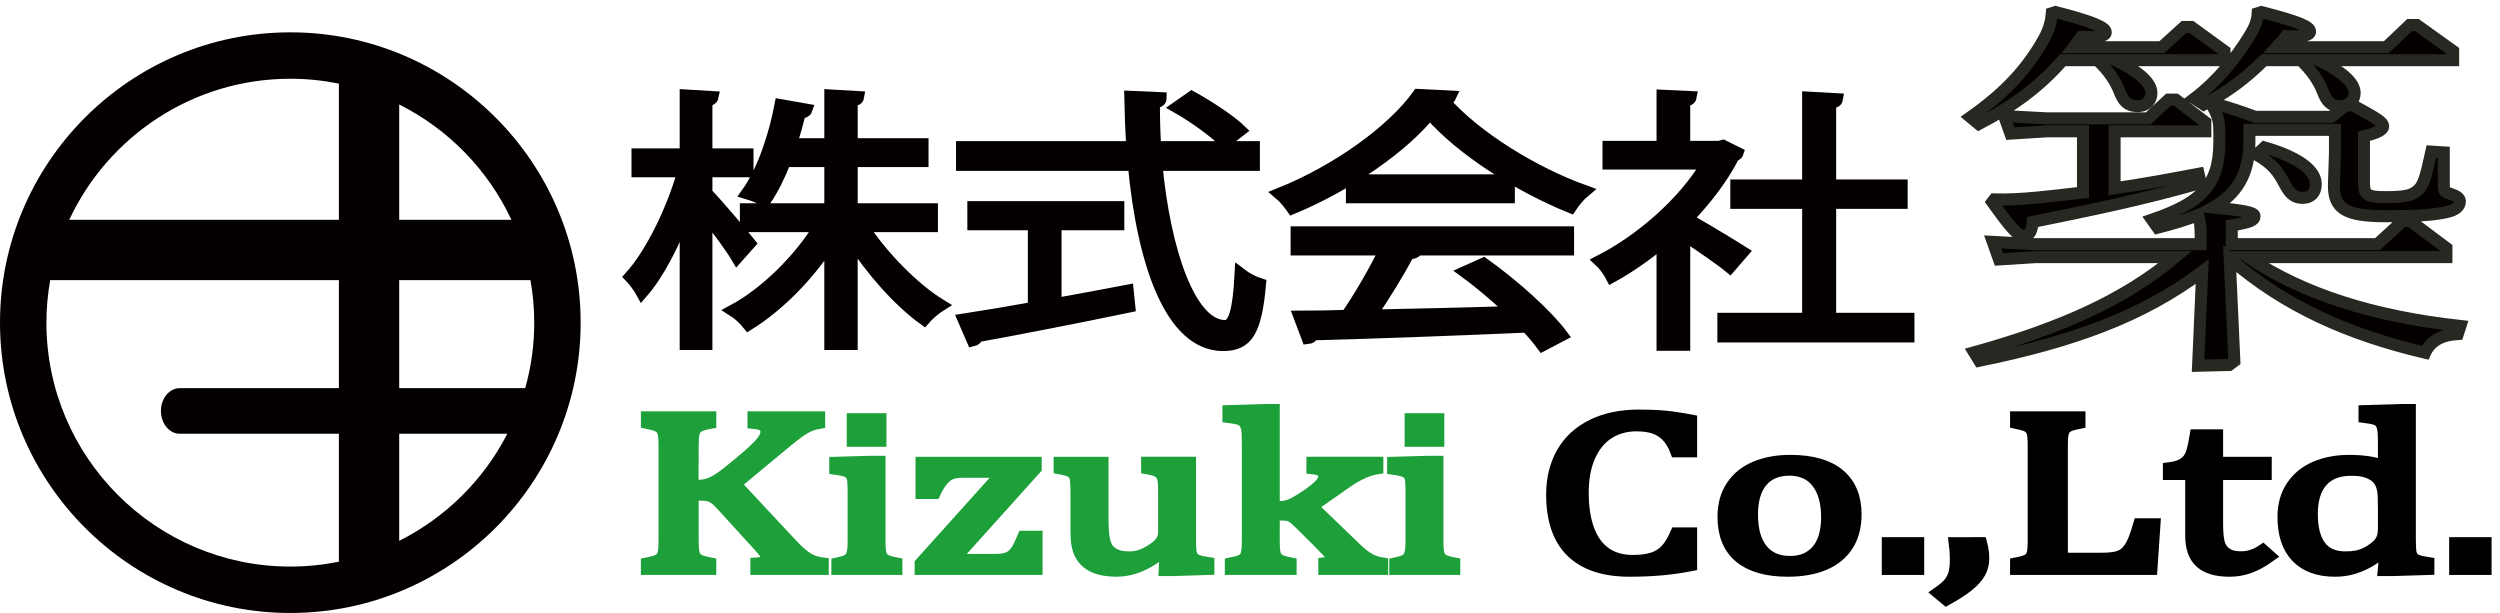 <svg width="208" height="51" viewBox="0 0 208 51" fill="none" xmlns="http://www.w3.org/2000/svg">
<path d="M24.155 2.69C10.836 2.69 0 13.526 0 26.845C0 40.164 10.836 51 24.155 51C37.474 51 48.31 40.164 48.31 26.845C48.31 13.526 37.474 2.69 24.155 2.69ZM42.549 18.287H33.214V8.694C37.305 10.744 40.609 14.134 42.549 18.287ZM44.449 26.845C44.449 28.733 44.184 30.559 43.7 32.294H33.214V23.308H44.133C44.337 24.457 44.449 25.638 44.449 26.845ZM24.155 6.552C25.538 6.552 26.888 6.693 28.194 6.957V18.287H5.761C8.996 11.364 16.023 6.552 24.155 6.552ZM3.862 26.845C3.862 25.638 3.974 24.457 4.178 23.308H28.195V32.294H14.953C14.089 32.294 13.389 33.143 13.389 34.191C13.389 35.238 14.089 36.087 14.953 36.087H28.194V46.733C26.888 46.998 25.538 47.138 24.155 47.138C12.965 47.138 3.862 38.035 3.862 26.845ZM33.214 44.996V36.087H42.212C40.238 39.928 37.078 43.06 33.214 44.996Z" fill="#040000"/>
<path d="M57.617 40.425H57.993C58.31 40.425 58.601 40.388 58.864 40.314C59.127 40.24 59.422 40.101 59.748 39.898C60.073 39.695 60.57 39.316 61.238 38.762C62.04 38.102 62.587 37.625 62.88 37.329C63.247 36.978 63.493 36.683 63.619 36.442C63.719 36.264 63.769 36.091 63.769 35.925C63.769 35.678 63.673 35.499 63.481 35.385C63.289 35.271 63.026 35.202 62.692 35.177V34.724H68.154V35.177C67.887 35.22 67.624 35.296 67.365 35.403C67.106 35.511 66.841 35.659 66.569 35.847C66.297 36.035 65.899 36.344 65.373 36.776L61.163 40.268L65.723 45.156C66.207 45.674 66.587 46.036 66.863 46.242C67.139 46.449 67.402 46.599 67.653 46.695C67.903 46.79 68.171 46.854 68.454 46.885V47.337H62.93V46.885C63.239 46.866 63.464 46.823 63.607 46.755C63.748 46.688 63.82 46.586 63.82 46.45C63.82 46.34 63.772 46.206 63.676 46.048C63.58 45.892 63.427 45.702 63.219 45.48L60.299 42.274C59.957 41.892 59.707 41.639 59.548 41.516C59.389 41.393 59.218 41.303 59.034 41.244C58.85 41.185 58.604 41.156 58.295 41.156H57.631V45.027C57.631 45.44 57.649 45.743 57.687 45.933C57.725 46.123 57.787 46.275 57.875 46.386C57.962 46.497 58.092 46.589 58.263 46.663C58.434 46.737 58.712 46.811 59.096 46.885V47.337H53.822V46.885C54.34 46.786 54.687 46.677 54.862 46.557C55.038 46.437 55.152 46.266 55.207 46.044C55.261 45.822 55.288 45.483 55.288 45.027V37.034C55.288 36.609 55.267 36.299 55.225 36.105C55.184 35.911 55.115 35.76 55.019 35.652C54.923 35.544 54.795 35.458 54.637 35.393C54.478 35.329 54.207 35.256 53.823 35.176V34.723H59.097V35.176C58.729 35.244 58.464 35.311 58.301 35.379C58.138 35.447 58.008 35.532 57.913 35.634C57.818 35.735 57.746 35.887 57.7 36.091C57.654 36.294 57.631 36.608 57.631 37.033L57.617 40.425Z" fill="#1DA03A" stroke="#1DA03A" stroke-miterlimit="10"/>
<path d="M69.669 46.883C69.995 46.809 70.227 46.745 70.365 46.689C70.503 46.634 70.62 46.557 70.716 46.458C70.812 46.36 70.886 46.209 70.941 46.006C70.996 45.802 71.023 45.485 71.023 45.054V41.026C71.023 40.631 71.014 40.314 70.997 40.074C70.981 39.834 70.922 39.641 70.822 39.496C70.721 39.351 70.569 39.244 70.364 39.173C70.159 39.102 69.87 39.042 69.493 38.993V38.504L72.412 38.421H73.177V45.027C73.177 45.557 73.21 45.925 73.277 46.131C73.344 46.337 73.471 46.494 73.66 46.602C73.848 46.71 74.154 46.804 74.581 46.884V47.337H69.669V46.883ZM73.253 34.88V36.673H70.948V34.88H73.253Z" fill="#1DA03A" stroke="#1DA03A" stroke-miterlimit="10"/>
<path d="M86.244 44.657V47.336H76.597V46.883L83.463 39.251H80.067C79.65 39.251 79.32 39.307 79.078 39.418C78.835 39.529 78.606 39.713 78.389 39.972C78.171 40.231 77.963 40.579 77.762 41.016H76.672V38.503H86.169V38.965L79.316 46.588H82.611C83.045 46.588 83.37 46.563 83.588 46.514C83.804 46.465 83.992 46.386 84.151 46.279C84.309 46.171 84.464 45.999 84.614 45.766C84.765 45.531 84.944 45.162 85.153 44.657L86.244 44.657Z" fill="#1DA03A" stroke="#1DA03A" stroke-miterlimit="10"/>
<path d="M88.16 38.503H91.731V43.206C91.731 43.927 91.768 44.475 91.843 44.85C91.918 45.226 92.031 45.51 92.181 45.7C92.332 45.892 92.545 46.051 92.821 46.181C93.096 46.31 93.476 46.375 93.961 46.375C94.278 46.375 94.583 46.329 94.875 46.236C95.168 46.144 95.493 45.982 95.852 45.751C96.211 45.52 96.468 45.29 96.623 45.062C96.777 44.834 96.854 44.569 96.854 44.268V40.803C96.854 40.452 96.842 40.187 96.817 40.008C96.791 39.829 96.75 39.687 96.691 39.578C96.633 39.47 96.564 39.383 96.485 39.315C96.405 39.247 96.293 39.186 96.147 39.13C96.001 39.075 95.765 39.016 95.439 38.955V38.502H99.009V44.813C99.009 45.288 99.022 45.63 99.047 45.838C99.072 46.048 99.126 46.214 99.21 46.338C99.294 46.462 99.423 46.561 99.598 46.638C99.773 46.715 100.086 46.788 100.538 46.855V47.336L97.669 47.428H96.904L96.979 45.913L96.791 45.876C96.099 46.43 95.436 46.837 94.806 47.096C94.175 47.354 93.542 47.484 92.908 47.484C92.148 47.484 91.521 47.373 91.028 47.151C90.535 46.929 90.168 46.599 89.926 46.157C89.684 45.717 89.562 45.097 89.562 44.296V40.803C89.562 40.286 89.535 39.93 89.481 39.736C89.427 39.542 89.323 39.388 89.168 39.274C89.013 39.16 88.677 39.054 88.16 38.956V38.503H88.16Z" fill="#1DA03A" stroke="#1DA03A" stroke-miterlimit="10"/>
<path d="M105.975 42.189H106.376C106.652 42.189 106.877 42.168 107.052 42.125C107.261 42.069 107.491 41.975 107.741 41.843C107.992 41.71 108.347 41.487 108.807 41.172C109.19 40.907 109.481 40.683 109.677 40.498C109.873 40.313 110.009 40.144 110.084 39.99C110.151 39.86 110.184 39.731 110.184 39.602C110.184 39.417 110.107 39.272 109.953 39.167C109.798 39.063 109.546 38.992 109.195 38.955V38.502H114.595V38.955C114.211 39.01 113.802 39.137 113.367 39.334C112.933 39.531 112.486 39.789 112.027 40.11L109.145 42.124L112.753 45.598C113.171 46.005 113.549 46.305 113.887 46.499C114.225 46.693 114.594 46.82 114.995 46.883V47.335H110.184V46.883C110.402 46.864 110.562 46.829 110.667 46.776C110.771 46.724 110.823 46.636 110.823 46.513C110.823 46.421 110.8 46.33 110.754 46.241C110.708 46.151 110.614 46.03 110.472 45.876C110.33 45.721 110.071 45.453 109.695 45.072L108.205 43.593C107.921 43.316 107.718 43.134 107.597 43.048C107.477 42.962 107.348 42.9 107.215 42.863C107.082 42.826 106.902 42.808 106.676 42.808H105.975V45.025C105.975 45.555 106.008 45.923 106.075 46.129C106.142 46.336 106.269 46.493 106.458 46.6C106.646 46.708 106.952 46.803 107.379 46.883V47.335H102.405V46.883C102.823 46.803 103.113 46.719 103.276 46.633C103.439 46.547 103.556 46.444 103.627 46.324C103.698 46.204 103.748 46.041 103.778 45.834C103.807 45.629 103.821 45.359 103.821 45.026V37.292C103.821 36.701 103.815 36.288 103.802 36.054C103.79 35.82 103.756 35.621 103.702 35.459C103.648 35.295 103.573 35.167 103.477 35.075C103.381 34.982 103.252 34.908 103.089 34.853C102.926 34.797 102.631 34.742 102.206 34.687V34.206L105.225 34.114H105.976V42.189H105.975Z" fill="#1DA03A" stroke="#1DA03A" stroke-miterlimit="10"/>
<path d="M116.085 46.883C116.411 46.809 116.643 46.745 116.781 46.689C116.919 46.634 117.035 46.557 117.131 46.458C117.227 46.36 117.303 46.209 117.357 46.006C117.411 45.802 117.438 45.485 117.438 45.054V41.026C117.438 40.631 117.429 40.314 117.413 40.074C117.396 39.834 117.338 39.641 117.237 39.496C117.137 39.351 116.985 39.244 116.78 39.173C116.575 39.102 116.286 39.042 115.909 38.993V38.504L118.828 38.421H119.593V45.027C119.593 45.557 119.626 45.925 119.693 46.131C119.76 46.337 119.887 46.494 120.075 46.602C120.263 46.71 120.57 46.804 120.996 46.884V47.337H116.085L116.085 46.883ZM119.668 34.88V36.673H117.363V34.88H119.668Z" fill="#1DA03A" stroke="#1DA03A" stroke-miterlimit="10"/>
<path d="M140.702 34.991V37.551H139.462C139.262 37.015 139.007 36.588 138.698 36.27C138.389 35.953 138.03 35.727 137.621 35.591C137.211 35.456 136.719 35.388 136.142 35.388C135.282 35.388 134.516 35.599 133.843 36.02C133.171 36.442 132.643 37.077 132.259 37.924C131.875 38.771 131.682 39.795 131.682 40.996C131.682 42.203 131.841 43.234 132.159 44.087C132.476 44.94 132.943 45.584 133.562 46.018C134.18 46.453 134.94 46.67 135.842 46.67C136.527 46.67 137.087 46.598 137.521 46.453C137.956 46.308 138.321 46.078 138.617 45.764C138.914 45.451 139.196 44.988 139.463 44.378H140.703V47.021C139.918 47.175 139.114 47.29 138.291 47.367C137.468 47.444 136.565 47.483 135.579 47.483C133.458 47.483 131.854 46.953 130.768 45.894C129.682 44.834 129.14 43.254 129.14 41.154C129.14 39.835 129.422 38.68 129.985 37.688C130.55 36.697 131.378 35.93 132.472 35.388C133.566 34.846 134.873 34.575 136.394 34.575C137.153 34.575 137.855 34.604 138.498 34.663C139.141 34.721 139.876 34.832 140.702 34.991Z" fill="black" stroke="black" stroke-miterlimit="10"/>
<path d="M148.746 47.484C147.009 47.484 145.683 47.107 144.768 46.352C143.854 45.597 143.396 44.481 143.396 43.002C143.396 41.986 143.637 41.126 144.117 40.424C144.596 39.722 145.254 39.2 146.09 38.858C146.924 38.517 147.877 38.345 148.946 38.345C150.733 38.345 152.086 38.729 153.005 39.496C153.923 40.263 154.383 41.364 154.383 42.799C154.383 43.821 154.153 44.684 153.694 45.386C153.234 46.088 152.583 46.614 151.739 46.962C150.896 47.31 149.898 47.484 148.746 47.484ZM145.764 42.809C145.764 44.078 146.037 45.053 146.585 45.733C147.132 46.414 147.915 46.755 148.934 46.755C149.493 46.755 149.969 46.654 150.362 46.455C150.754 46.255 151.074 45.985 151.321 45.646C151.566 45.307 151.744 44.914 151.853 44.468C151.961 44.021 152.016 43.555 152.016 43.068C152.016 42.163 151.88 41.411 151.609 40.813C151.337 40.216 150.968 39.777 150.5 39.496C150.032 39.216 149.498 39.076 148.896 39.076C147.885 39.076 147.111 39.399 146.572 40.046C146.033 40.693 145.764 41.614 145.764 42.809Z" fill="black" stroke="black" stroke-miterlimit="10"/>
<path d="M159.594 45.192V47.336H157.064V45.192H159.594Z" fill="black" stroke="black" stroke-miterlimit="10"/>
<path d="M164.831 45.192C164.948 45.624 165.006 46.049 165.006 46.468C165.006 46.899 164.906 47.294 164.706 47.65C164.506 48.007 164.186 48.363 163.747 48.717C163.309 49.071 162.705 49.461 161.937 49.886L161.261 49.323C161.687 49.028 161.995 48.761 162.188 48.524C162.38 48.286 162.518 48.017 162.602 47.715C162.685 47.414 162.727 47.035 162.727 46.579C162.727 46.111 162.698 45.649 162.639 45.193L164.831 45.192Z" fill="black" stroke="black" stroke-miterlimit="10"/>
<path d="M171.547 46.486H174.829C175.188 46.486 175.489 46.471 175.731 46.44C175.973 46.409 176.18 46.362 176.351 46.297C176.522 46.232 176.677 46.143 176.815 46.029C176.953 45.915 177.084 45.765 177.209 45.581C177.334 45.396 177.453 45.164 177.566 44.883C177.679 44.603 177.819 44.182 177.986 43.622H179.251L179 47.336H167.737V46.883C168.255 46.785 168.602 46.676 168.777 46.556C168.953 46.436 169.067 46.264 169.122 46.043C169.176 45.821 169.203 45.482 169.203 45.026V37.034C169.203 36.609 169.182 36.299 169.141 36.105C169.099 35.911 169.03 35.76 168.934 35.652C168.838 35.544 168.711 35.458 168.552 35.393C168.393 35.329 168.121 35.256 167.737 35.176V34.723H173.011V35.176C172.644 35.25 172.383 35.316 172.228 35.374C172.074 35.433 171.946 35.512 171.847 35.61C171.746 35.709 171.671 35.859 171.621 36.062C171.571 36.266 171.546 36.589 171.546 37.032L171.547 46.486Z" fill="black" stroke="black" stroke-miterlimit="10"/>
<path d="M180.454 38.965C180.871 38.916 181.209 38.829 181.468 38.706C181.727 38.583 181.93 38.424 182.076 38.23C182.222 38.036 182.337 37.793 182.42 37.501C182.504 37.208 182.591 36.782 182.683 36.221H184.462V38.503H188.509V39.437H184.462V43.548C184.462 44.146 184.496 44.622 184.563 44.976C184.629 45.33 184.755 45.607 184.939 45.807C185.122 46.007 185.331 46.15 185.565 46.237C185.799 46.323 186.1 46.367 186.467 46.367C186.801 46.367 187.114 46.315 187.406 46.214C187.698 46.112 187.987 45.966 188.271 45.775L188.834 46.275C188.241 46.699 187.679 47.008 187.149 47.199C186.619 47.39 186.07 47.485 185.502 47.485C184.424 47.485 183.623 47.25 183.097 46.778C182.571 46.307 182.308 45.569 182.308 44.565V39.437H180.454V38.965Z" fill="black" stroke="black" stroke-miterlimit="10"/>
<path d="M198.344 37.292C198.344 36.701 198.338 36.288 198.325 36.054C198.313 35.82 198.279 35.621 198.225 35.459C198.171 35.295 198.096 35.167 198 35.075C197.904 34.982 197.774 34.908 197.611 34.853C197.448 34.797 197.154 34.742 196.728 34.687V34.206L199.76 34.114H200.499V44.813C200.499 45.294 200.512 45.638 200.536 45.844C200.562 46.05 200.616 46.215 200.699 46.339C200.783 46.462 200.914 46.562 201.094 46.639C201.273 46.716 201.588 46.788 202.039 46.856V47.337L199.083 47.429H198.331L198.481 45.914L198.293 45.877C197.767 46.289 197.31 46.599 196.922 46.805C196.534 47.011 196.12 47.176 195.681 47.3C195.242 47.423 194.772 47.484 194.272 47.484C192.902 47.484 191.845 47.101 191.102 46.334C190.358 45.567 189.987 44.46 189.987 43.012C189.987 42.002 190.229 41.144 190.714 40.439C191.198 39.733 191.851 39.208 192.674 38.863C193.497 38.518 194.422 38.346 195.449 38.346C196 38.346 196.502 38.378 196.952 38.442C197.403 38.507 197.867 38.614 198.343 38.761V37.292H198.344ZM198.344 41.857C198.344 41.376 198.315 40.991 198.256 40.702C198.197 40.412 198.099 40.169 197.961 39.972C197.823 39.775 197.638 39.608 197.404 39.473C197.17 39.337 196.914 39.239 196.633 39.177C196.354 39.116 196.017 39.085 195.625 39.085C194.556 39.085 193.742 39.401 193.182 40.032C192.623 40.663 192.343 41.57 192.343 42.753C192.343 43.936 192.573 44.835 193.032 45.451C193.492 46.067 194.188 46.375 195.124 46.375C195.492 46.375 195.796 46.352 196.039 46.306C196.281 46.26 196.519 46.186 196.753 46.084C196.987 45.983 197.225 45.843 197.467 45.664C197.709 45.485 197.888 45.322 198 45.175C198.113 45.027 198.199 44.857 198.257 44.666C198.316 44.475 198.345 44.229 198.345 43.927V41.857H198.344Z" fill="black" stroke="black" stroke-miterlimit="10"/>
<path d="M206.8 45.192V47.336H204.27V45.192H206.8Z" fill="black" stroke="black" stroke-miterlimit="10"/>
<path d="M58.773 16.076C59.607 16.923 61.869 19.596 62.38 20.242L61.33 21.422C60.873 20.643 59.715 19.061 58.773 17.88V28.619H57.05V17.635C56.081 20.242 54.763 22.804 53.417 24.342C53.201 23.941 52.77 23.362 52.448 23.027C54.197 21.089 55.974 17.435 56.863 14.249H53.04V12.845H57.05V7.944L59.285 8.078C59.258 8.211 59.123 8.323 58.773 8.367V12.845H62.191V14.249H58.773L58.773 16.076ZM77.535 18.816H71.748C73.39 21.334 76.027 24.029 78.261 25.388C77.831 25.655 77.212 26.19 76.888 26.569C74.843 25.099 72.501 22.492 70.859 19.886V28.619H69.082V20.086C67.305 22.893 64.721 25.477 62.272 26.992C61.976 26.613 61.438 26.101 61.007 25.834C63.672 24.408 66.499 21.623 68.221 18.816H62.057V17.412H69.083V13.402H65.315C64.857 14.582 64.292 15.741 63.646 16.677C63.27 16.477 62.623 16.209 62.166 16.075C63.592 14.07 64.508 11.018 64.938 8.745L67.092 9.124C67.038 9.28 66.849 9.369 66.553 9.369C66.365 10.126 66.123 11.04 65.799 11.998H69.083V7.943L71.398 8.077C71.372 8.233 71.21 8.344 70.86 8.389V11.998H76.755V13.401H70.86V17.411H77.536L77.535 18.816Z" fill="#040000" stroke="#040000" stroke-miterlimit="10"/>
<path d="M104.322 13.714H96.219C96.892 20.933 99.019 27.126 101.926 27.126C102.706 27.126 103.056 25.834 103.217 22.804C103.648 23.138 104.321 23.494 104.833 23.651C104.483 27.572 103.756 28.708 101.764 28.708C97.377 28.708 95.089 21.779 94.335 13.714H80.042V12.244H94.201C94.12 10.862 94.066 9.459 94.039 8.056L96.569 8.167C96.569 8.367 96.408 8.479 96.004 8.524C96.004 9.771 96.031 11.019 96.112 12.244H104.322V13.714ZM87.821 18.66V25.3C89.786 24.943 91.831 24.565 93.823 24.185L93.958 25.5C89.355 26.458 84.402 27.416 81.307 27.973C81.279 28.151 81.118 28.285 80.93 28.329L80.176 26.591C81.764 26.346 83.782 26.012 86.017 25.611V18.66H80.983V17.235H93.043V18.66H87.821ZM99.153 8.078C100.606 8.88 102.356 10.039 103.191 10.841L101.926 11.821C101.091 10.996 99.395 9.749 97.942 8.924L99.153 8.078Z" fill="#040000" stroke="#040000" stroke-miterlimit="10"/>
<path d="M120.663 8.034C120.582 8.212 120.367 8.323 120.098 8.367C122.736 11.398 127.608 14.383 131.834 15.898C131.403 16.255 130.973 16.789 130.677 17.235C126.397 15.497 121.552 12.445 118.967 9.437C116.734 12.2 112.238 15.363 107.528 17.324C107.312 17.012 106.854 16.433 106.478 16.121C111.216 14.227 115.872 10.886 117.999 7.9L120.663 8.034ZM107.878 20.754V19.329H130.462V20.754H117.514L117.837 20.844C117.756 21 117.541 21.067 117.191 21.089C116.383 22.604 115.172 24.609 114.015 26.258C117.595 26.191 121.767 26.079 125.858 25.968C124.647 24.809 123.247 23.607 121.902 22.626L123.436 21.936C125.966 23.741 128.684 26.191 129.95 27.884L128.335 28.732C127.985 28.263 127.554 27.729 127.016 27.172C120.475 27.461 113.53 27.706 109.223 27.818C109.169 28.019 109.007 28.108 108.792 28.13L108.12 26.347C109.25 26.347 110.569 26.325 112.049 26.28C113.153 24.676 114.418 22.493 115.253 20.755L107.878 20.754ZM112.48 15.007H125.535V16.41H112.48V15.007Z" fill="#040000" stroke="#040000" stroke-miterlimit="10"/>
<path d="M144.569 12.734C144.542 12.823 144.381 12.912 144.246 12.957C143.305 14.806 141.932 16.588 140.37 18.215C141.662 18.927 144.3 20.531 145 20.977L143.923 22.225C143.169 21.601 141.446 20.42 140.127 19.551V28.686H138.324V20.108C136.951 21.245 135.524 22.247 134.097 23.027C133.909 22.648 133.425 21.98 133.128 21.712C136.52 19.974 140.1 16.877 142.038 13.603H133.828V12.221H138.324V7.966L140.666 8.077C140.639 8.233 140.477 8.345 140.127 8.389V12.221H143.035L143.358 12.132L144.569 12.734ZM152.268 26.525H158.782V27.995H143.385V26.525H150.438V16.878H144.462V15.43H150.438V8.122L152.833 8.256C152.807 8.412 152.645 8.523 152.268 8.568V15.43H158.217V16.878H152.268V26.525H152.268Z" fill="#040000" stroke="#040000" stroke-miterlimit="10"/>
<path d="M176.021 5.009C178.005 5.996 178.998 6.886 178.998 7.745C178.998 8.286 178.653 8.827 177.833 8.827C177.056 8.827 176.668 8.477 176.323 7.554C176.021 6.79 175.46 5.9 174.511 5.009H171.621C169.637 7.268 167.48 8.827 164.633 10.322L163.943 9.75C166.92 7.65 168.731 5.645 170.112 3.132C170.5 2.4 170.672 1.7 170.716 1.095L171.017 1C174.123 1.796 175.201 2.273 175.201 2.686C175.201 3.004 174.598 3.132 173.173 3.068L172.527 3.927H179.859L181.714 2.241H182.318L185.079 4.246V5.009H176.021ZM187.15 11.754C187.15 14.522 186.072 16.145 184.131 17.258C186.761 17.513 187.581 17.672 187.581 17.99C187.581 18.34 187.193 18.5 185.683 18.754V20.313H197.804L199.918 18.373H200.522L203.542 20.632V21.395H187.021C191.636 24.482 197.46 26.326 204.706 27.122L204.491 27.789C203.025 27.885 202.205 28.426 201.773 29.349C195.433 27.853 190.127 25.531 185.511 21.522L185.899 30.048L185.468 30.367L182.88 30.431L183.224 22.604C178.22 26.358 172.441 28.426 164.676 30.017L164.245 29.317C171.319 27.345 176.711 24.99 180.981 21.395H169.334L166.315 21.586L165.797 20.123L169.334 20.314H183.095V19.71C183.095 18.883 183.052 18.374 182.88 17.897C181.93 18.279 180.765 18.628 179.515 18.946L179.041 18.279C183.009 16.91 184.649 15.51 184.649 11.82V11.057C184.649 10.197 184.606 9.784 184.087 8.829L184.346 8.638C185.554 8.989 186.546 9.307 187.624 9.72H193.965L195.173 8.766H195.777C197.674 9.815 198.279 10.134 198.279 10.515C198.279 10.834 197.675 11.088 196.683 11.342V15.224C196.683 16.242 196.985 16.401 198.494 16.401C200.047 16.401 200.608 16.273 201.083 15.892C201.6 15.478 201.773 14.969 202.291 12.614L203.325 12.679V15.574C203.325 15.892 203.455 16.019 203.93 16.147C204.404 16.305 204.663 16.497 204.663 16.751C204.663 17.196 204.275 17.483 203.585 17.642C202.507 17.896 200.867 17.991 198.495 17.991C195.13 17.991 194.181 17.355 194.181 15.447L194.268 12.774V10.802H187.15V11.754ZM173.304 10.927H170.284L167.265 11.118L166.747 9.655L170.284 9.846H178.739L180.422 8.287H181.025L183.484 10.164V10.927H175.935V15.667C178.135 15.349 180.422 14.935 182.923 14.459L183.096 15.222C178.178 16.622 174.123 17.449 169.12 18.467C169.033 19.421 168.774 19.612 168.343 19.612C167.868 19.612 167.308 18.976 165.755 16.812L165.927 16.59C167.092 16.622 168.213 16.558 169.551 16.431C170.759 16.303 172.01 16.176 173.304 16.017V10.927ZM192.931 5.009C194.915 5.996 195.907 6.886 195.907 7.745C195.907 8.286 195.519 8.827 194.7 8.827C193.923 8.827 193.578 8.477 193.233 7.554C192.931 6.79 192.371 5.9 191.421 5.009H188.359C186.893 6.472 185.382 7.618 183.355 8.7L182.578 8.191C184.433 6.791 185.987 4.883 187.108 3.069C187.583 2.306 187.798 1.797 187.841 1.097L188.143 1.001C191.249 1.797 192.198 2.21 192.198 2.624C192.198 2.942 191.637 3.069 190.213 3.006C189.955 3.324 189.653 3.642 189.394 3.928H198.539L200.48 2.083H201.083L204.103 4.246V5.01L192.931 5.009ZM188.401 12.263C191.378 13.123 192.672 14.236 192.672 15.318C192.672 16.017 192.284 16.463 191.593 16.463C190.947 16.463 190.558 16.208 190.084 15.318C189.522 14.236 189.091 13.663 187.754 12.867L188.401 12.263Z" fill="#040000" stroke="#282823" stroke-miterlimit="10"/>
</svg>

